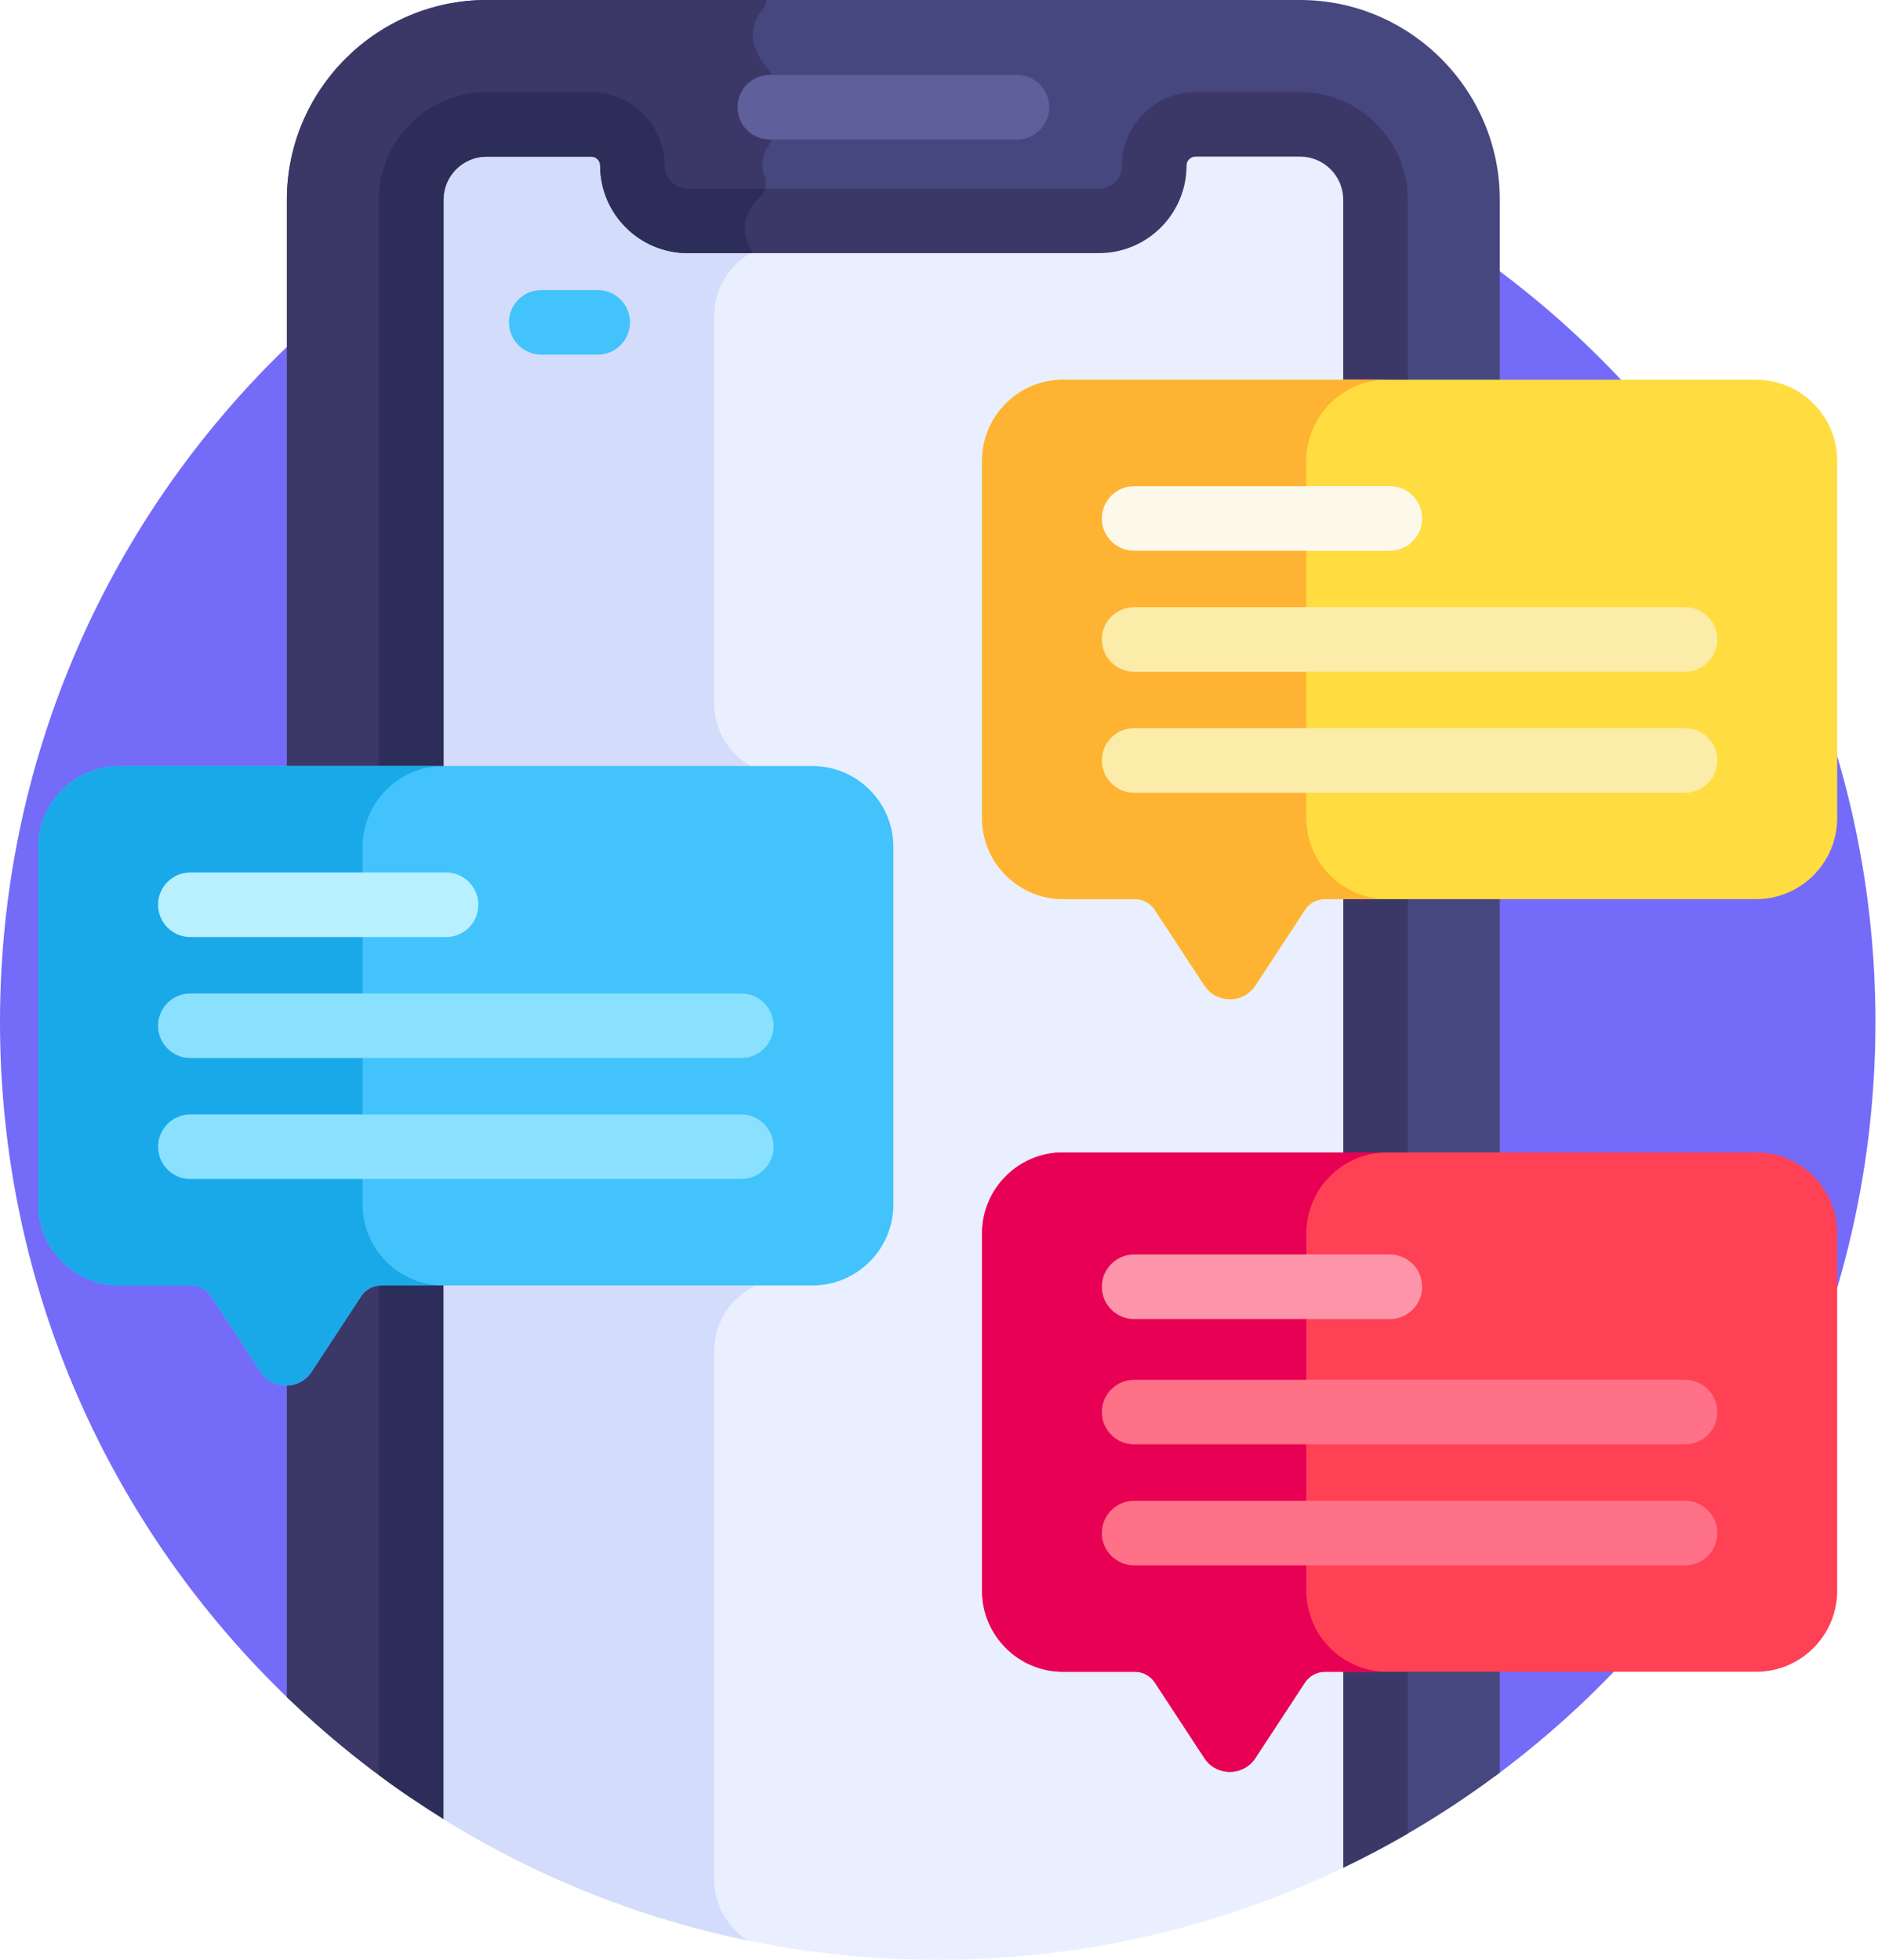 <svg width="230" height="240" viewBox="0 0 230 240" fill="none" xmlns="http://www.w3.org/2000/svg">
<path d="M35.652 208.327L183.1 217.516C211.361 196.596 229.686 163.017 229.686 125.156C229.686 61.73 178.269 10.312 114.843 10.312C51.417 10.312 1.20382e-08 61.73 1.20382e-08 125.156C-0 157.881 13.688 187.409 35.652 208.327Z" fill="#746BF9"/>
<path d="M130.174 47.295H183.682V24.458C183.682 11.006 172.676 0 159.224 0H59.591C46.139 0 35.133 11.006 35.133 24.458V94.605H99.504C104.529 94.605 108.617 98.692 108.617 103.717V147.518C108.617 152.543 104.529 156.631 99.504 156.631C92.942 156.631 52.354 156.631 46.666 156.631C45.412 156.631 44.254 157.257 43.566 158.305L37.496 167.561C36.961 168.378 36.103 168.854 35.134 168.885V207.828C40.967 213.454 47.395 218.467 54.313 222.766V222.764L164.502 228.734C171.292 225.472 177.713 221.563 183.682 217.085V203.941H162.253C161 203.941 159.841 204.567 159.154 205.615L153.084 214.871C152.53 215.716 151.632 216.202 150.622 216.202C149.611 216.202 148.713 215.717 148.159 214.871L142.089 205.616C141.402 204.568 140.243 203.942 138.99 203.942H130.175C125.151 203.942 121.063 199.854 121.063 194.829V151.027C121.063 146.003 125.151 141.915 130.175 141.915H183.683V109.321H162.253C161 109.321 159.841 109.947 159.154 110.995L153.084 120.251C152.53 121.096 151.632 121.581 150.622 121.581C149.611 121.581 148.713 121.096 148.159 120.251L142.089 110.995C141.402 109.947 140.243 109.321 138.99 109.321H130.175C125.151 109.321 121.063 105.233 121.063 100.209V56.407C121.061 51.383 125.149 47.295 130.174 47.295Z" fill="#47477F"/>
<path d="M93.912 0H59.591C46.139 0 35.133 11.006 35.133 24.458V94.605H92.215V31.667C92.215 31.263 92.121 30.86 91.932 30.502C90.374 27.539 91.669 25.475 92.969 24.292C93.768 23.564 93.981 22.422 93.591 21.413C92.969 19.804 93.698 18.405 94.243 17.661C94.564 17.224 94.733 16.697 94.733 16.155V10.18C94.733 9.554 94.493 8.957 94.083 8.484C91.216 5.175 92.216 2.67 93.35 1.269C93.655 0.892 93.84 0.453 93.912 0V0Z" fill="#3B3868"/>
<path d="M92.214 156.633C78.336 156.633 51.235 156.633 46.664 156.633C45.411 156.633 44.253 157.259 43.565 158.307L37.495 167.563C36.959 168.38 36.102 168.855 35.133 168.887V207.83C40.966 213.456 47.394 218.469 54.312 222.768V222.766L92.215 224.82V156.633H92.214Z" fill="#3B3868"/>
<path d="M159.225 15.227H146.415C143.625 15.227 141.363 17.489 141.363 20.279C141.363 24.001 138.318 27.046 134.596 27.046H84.221C80.499 27.046 77.454 24.001 77.454 20.279C77.454 17.488 75.192 15.227 72.402 15.227H59.592C54.514 15.227 50.359 19.381 50.359 24.459V94.606H99.505C104.53 94.606 108.618 98.694 108.618 103.719V147.52C108.618 152.545 104.53 156.632 99.505 156.632C81.778 156.632 66.894 156.632 50.36 156.632V220.2C68.742 232.696 90.937 240.002 114.84 240.002C134.208 240.002 152.451 235.2 168.457 226.734V203.943H162.254C161.001 203.943 159.842 204.568 159.155 205.616L153.085 214.872C152.531 215.717 151.633 216.203 150.623 216.203C149.612 216.203 148.714 215.718 148.16 214.872L142.09 205.617C141.403 204.569 140.244 203.943 138.991 203.943H130.176C125.152 203.943 121.064 199.855 121.064 194.831V151.029C121.064 146.005 125.152 141.917 130.176 141.917H168.459V109.323H162.254C161.001 109.323 159.842 109.949 159.155 110.997L153.085 120.252C152.531 121.098 151.633 121.583 150.623 121.583C149.612 121.583 148.714 121.098 148.16 120.252L142.09 110.997C141.403 109.949 140.244 109.323 138.991 109.323H130.176C125.152 109.323 121.064 105.235 121.064 100.21V56.409C121.064 51.384 125.152 47.297 130.176 47.297H168.459V24.459C168.458 19.382 164.303 15.227 159.225 15.227Z" fill="#E9EFFF"/>
<path d="M87.465 230.142V165.441C87.465 160.966 90.812 157.245 95.123 156.633C79.284 156.633 65.512 156.633 50.359 156.633V220.2C62.618 228.533 76.574 234.554 91.6 237.643C89.121 236.058 87.465 233.287 87.465 230.142Z" fill="#D3DCFB"/>
<path d="M87.465 86.119V38.694C87.465 34.355 90.612 30.721 94.735 29.946V27.046H84.221C80.499 27.046 77.454 24.001 77.454 20.279C77.454 17.488 75.192 15.227 72.402 15.227H59.592C54.514 15.227 50.359 19.381 50.359 24.459V94.606H93.681C90.087 93.458 87.465 90.081 87.465 86.119Z" fill="#D3DCFB"/>
<path d="M50.36 98.56C48.176 98.56 46.406 96.79 46.406 94.606V24.46C46.406 17.189 52.321 11.273 59.593 11.273H72.402C77.368 11.273 81.408 15.314 81.408 20.279C81.408 21.831 82.67 23.093 84.222 23.093H134.597C136.148 23.093 137.41 21.831 137.41 20.279C137.41 15.314 141.45 11.273 146.416 11.273H159.225C166.496 11.273 172.411 17.189 172.411 24.46V47.296C172.411 49.48 170.641 51.25 168.458 51.25C166.275 51.25 164.505 49.48 164.505 47.296V24.46C164.505 21.549 162.136 19.18 159.225 19.18H146.415C145.81 19.18 145.317 19.673 145.317 20.279C145.317 26.19 140.508 30.999 134.596 30.999H84.221C78.309 30.999 73.501 26.191 73.501 20.279C73.501 19.673 73.008 19.18 72.402 19.18H59.592C56.681 19.18 54.313 21.548 54.313 24.46V94.606C54.313 96.79 52.543 98.56 50.36 98.56Z" fill="#3B3868"/>
<path d="M84.222 23.093C82.67 23.093 81.408 21.831 81.408 20.279C81.408 15.314 77.368 11.273 72.402 11.273H59.593C52.321 11.273 46.406 17.189 46.406 24.46V94.606C46.406 96.79 48.176 98.56 50.36 98.56C52.543 98.56 54.313 96.79 54.313 94.606V24.46C54.313 21.549 56.681 19.18 59.592 19.18H72.402C73.008 19.18 73.501 19.673 73.501 20.279C73.501 26.19 78.309 30.999 84.221 30.999H92.124C92.078 30.828 92.016 30.661 91.933 30.503C90.375 27.541 91.67 25.477 92.97 24.293C93.334 23.962 93.569 23.543 93.689 23.093H84.222Z" fill="#2D2D59"/>
<path d="M168.461 145.868C166.278 145.868 164.508 144.098 164.508 141.914V109.321C164.508 107.137 166.278 105.367 168.461 105.367C170.645 105.367 172.415 107.137 172.415 109.321V141.914C172.415 144.098 170.645 145.868 168.461 145.868Z" fill="#3B3868"/>
<path d="M54.313 222.762V156.629C54.313 154.446 52.543 152.676 50.36 152.676C48.176 152.676 46.406 154.446 46.406 156.629V217.386C48.961 219.285 51.601 221.077 54.313 222.762Z" fill="#2D2D59"/>
<path d="M168.461 199.988C166.278 199.988 164.508 201.758 164.508 203.942V228.734C167.204 227.439 169.84 226.039 172.415 224.545V203.942C172.415 201.758 170.645 199.988 168.461 199.988Z" fill="#3B3868"/>
<path d="M124.544 17.087H94.282C92.098 17.087 90.328 15.317 90.328 13.133C90.328 10.95 92.098 9.18 94.282 9.18H124.544C126.727 9.18 128.498 10.95 128.498 13.133C128.498 15.317 126.727 17.087 124.544 17.087Z" fill="#5F5F9B"/>
<path d="M215.095 46.504H130.176C124.73 46.504 120.273 50.96 120.273 56.407V100.209C120.273 105.655 124.73 110.111 130.176 110.111H138.991C139.974 110.111 140.89 110.606 141.43 111.428L147.499 120.684C148.975 122.934 152.272 122.934 153.747 120.684L159.818 111.428C160.357 110.606 161.273 110.111 162.256 110.111H215.095C220.542 110.111 224.999 105.655 224.999 100.208V56.406C224.998 50.96 220.541 46.504 215.095 46.504Z" fill="#FFDD40"/>
<path d="M99.509 93.812H14.59C9.143 93.812 4.688 98.269 4.688 103.715V147.517C4.688 152.964 9.144 157.42 14.59 157.42H23.405C24.388 157.42 25.305 157.915 25.844 158.737L31.913 167.993C33.389 170.242 36.686 170.242 38.161 167.993L44.231 158.737C44.77 157.915 45.687 157.42 46.67 157.42H99.509C104.955 157.42 109.412 152.964 109.412 147.517V103.715C109.412 98.268 104.956 93.812 99.509 93.812Z" fill="#42C3FC"/>
<path d="M215.095 141.125H130.176C124.73 141.125 120.273 145.581 120.273 151.028V194.83C120.273 200.277 124.73 204.732 130.176 204.732H138.991C139.974 204.732 140.89 205.228 141.43 206.049L147.499 215.305C148.975 217.555 152.272 217.555 153.747 215.305L159.818 206.049C160.357 205.228 161.273 204.732 162.256 204.732H215.095C220.542 204.732 224.999 200.276 224.999 194.829V151.027C224.998 145.581 220.541 141.125 215.095 141.125Z" fill="#FF4155"/>
<path d="M159.991 100.209V56.407C159.991 50.96 164.447 46.504 169.894 46.504H130.176C124.73 46.504 120.273 50.96 120.273 56.407V100.209C120.273 105.655 124.73 110.111 130.176 110.111H138.991C139.974 110.111 140.89 110.606 141.43 111.428L147.499 120.684C148.975 122.934 152.272 122.934 153.747 120.684L159.818 111.428C160.357 110.606 161.273 110.111 162.256 110.111H169.895C164.447 110.111 159.991 105.655 159.991 100.209Z" fill="#FFB332"/>
<path d="M44.405 147.517V103.715C44.405 98.269 48.862 93.812 54.308 93.812H14.59C9.143 93.812 4.688 98.269 4.688 103.715V147.517C4.688 152.964 9.144 157.42 14.59 157.42H23.405C24.388 157.42 25.305 157.915 25.844 158.737L31.913 167.993C33.389 170.242 36.686 170.242 38.161 167.993L44.231 158.737C44.77 157.915 45.687 157.42 46.67 157.42H54.308C48.862 157.42 44.405 152.964 44.405 147.517Z" fill="#1AA9E8"/>
<path d="M159.991 194.83V151.028C159.991 145.581 164.447 141.125 169.894 141.125H130.176C124.73 141.125 120.273 145.581 120.273 151.028V194.83C120.273 200.277 124.73 204.732 130.176 204.732H138.991C139.974 204.732 140.89 205.228 141.43 206.049L147.499 215.305C148.975 217.555 152.272 217.555 153.747 215.305L159.818 206.049C160.357 205.228 161.273 204.732 162.256 204.732H169.895C164.447 204.732 159.991 200.276 159.991 194.83Z" fill="#E80054"/>
<path d="M73.201 43.43H66.289C64.106 43.43 62.336 41.66 62.336 39.477C62.336 37.293 64.106 35.523 66.289 35.523H73.201C75.385 35.523 77.154 37.293 77.154 39.477C77.154 41.66 75.385 43.43 73.201 43.43Z" fill="#42C3FC"/>
<path d="M170.217 67.446H138.899C136.715 67.446 134.945 65.676 134.945 63.492C134.945 61.309 136.715 59.539 138.899 59.539H170.217C172.4 59.539 174.17 61.309 174.17 63.492C174.17 65.676 172.4 67.446 170.217 67.446Z" fill="#FCF9EB"/>
<path d="M206.369 82.262H138.899C136.715 82.262 134.945 80.492 134.945 78.309C134.945 76.126 136.715 74.356 138.899 74.356H206.369C208.553 74.356 210.323 76.126 210.323 78.309C210.323 80.492 208.553 82.262 206.369 82.262Z" fill="#FCECA9"/>
<path d="M206.369 97.079H138.899C136.715 97.079 134.945 95.309 134.945 93.125C134.945 90.942 136.715 89.172 138.899 89.172H206.369C208.553 89.172 210.323 90.942 210.323 93.125C210.323 95.309 208.553 97.079 206.369 97.079Z" fill="#FCECA9"/>
<path d="M54.631 114.755H23.313C21.129 114.755 19.359 112.985 19.359 110.801C19.359 108.618 21.129 106.848 23.313 106.848H54.631C56.814 106.848 58.584 108.618 58.584 110.801C58.584 112.985 56.814 114.755 54.631 114.755Z" fill="#B8F0FF"/>
<path d="M90.783 129.571H23.313C21.129 129.571 19.359 127.801 19.359 125.617C19.359 123.434 21.129 121.664 23.313 121.664H90.783C92.967 121.664 94.737 123.434 94.737 125.617C94.737 127.801 92.967 129.571 90.783 129.571Z" fill="#8AE1FF"/>
<path d="M90.783 144.387H23.313C21.129 144.387 19.359 142.617 19.359 140.434C19.359 138.25 21.129 136.48 23.313 136.48H90.783C92.967 136.48 94.737 138.25 94.737 140.434C94.737 142.617 92.967 144.387 90.783 144.387Z" fill="#8AE1FF"/>
<path d="M170.217 161.536H138.899C136.715 161.536 134.945 159.766 134.945 157.582C134.945 155.399 136.715 153.629 138.899 153.629H170.217C172.4 153.629 174.17 155.399 174.17 157.582C174.17 159.766 172.4 161.536 170.217 161.536Z" fill="#FC95A9"/>
<path d="M206.369 176.88H138.899C136.715 176.88 134.945 175.11 134.945 172.926C134.945 170.743 136.715 168.973 138.899 168.973H206.369C208.553 168.973 210.323 170.743 210.323 172.926C210.323 175.11 208.553 176.88 206.369 176.88Z" fill="#FF7186"/>
<path d="M206.369 191.7H138.899C136.715 191.7 134.945 189.93 134.945 187.746C134.945 185.563 136.715 183.793 138.899 183.793H206.369C208.553 183.793 210.323 185.563 210.323 187.746C210.323 189.93 208.553 191.7 206.369 191.7Z" fill="#FF7186"/>
</svg>
